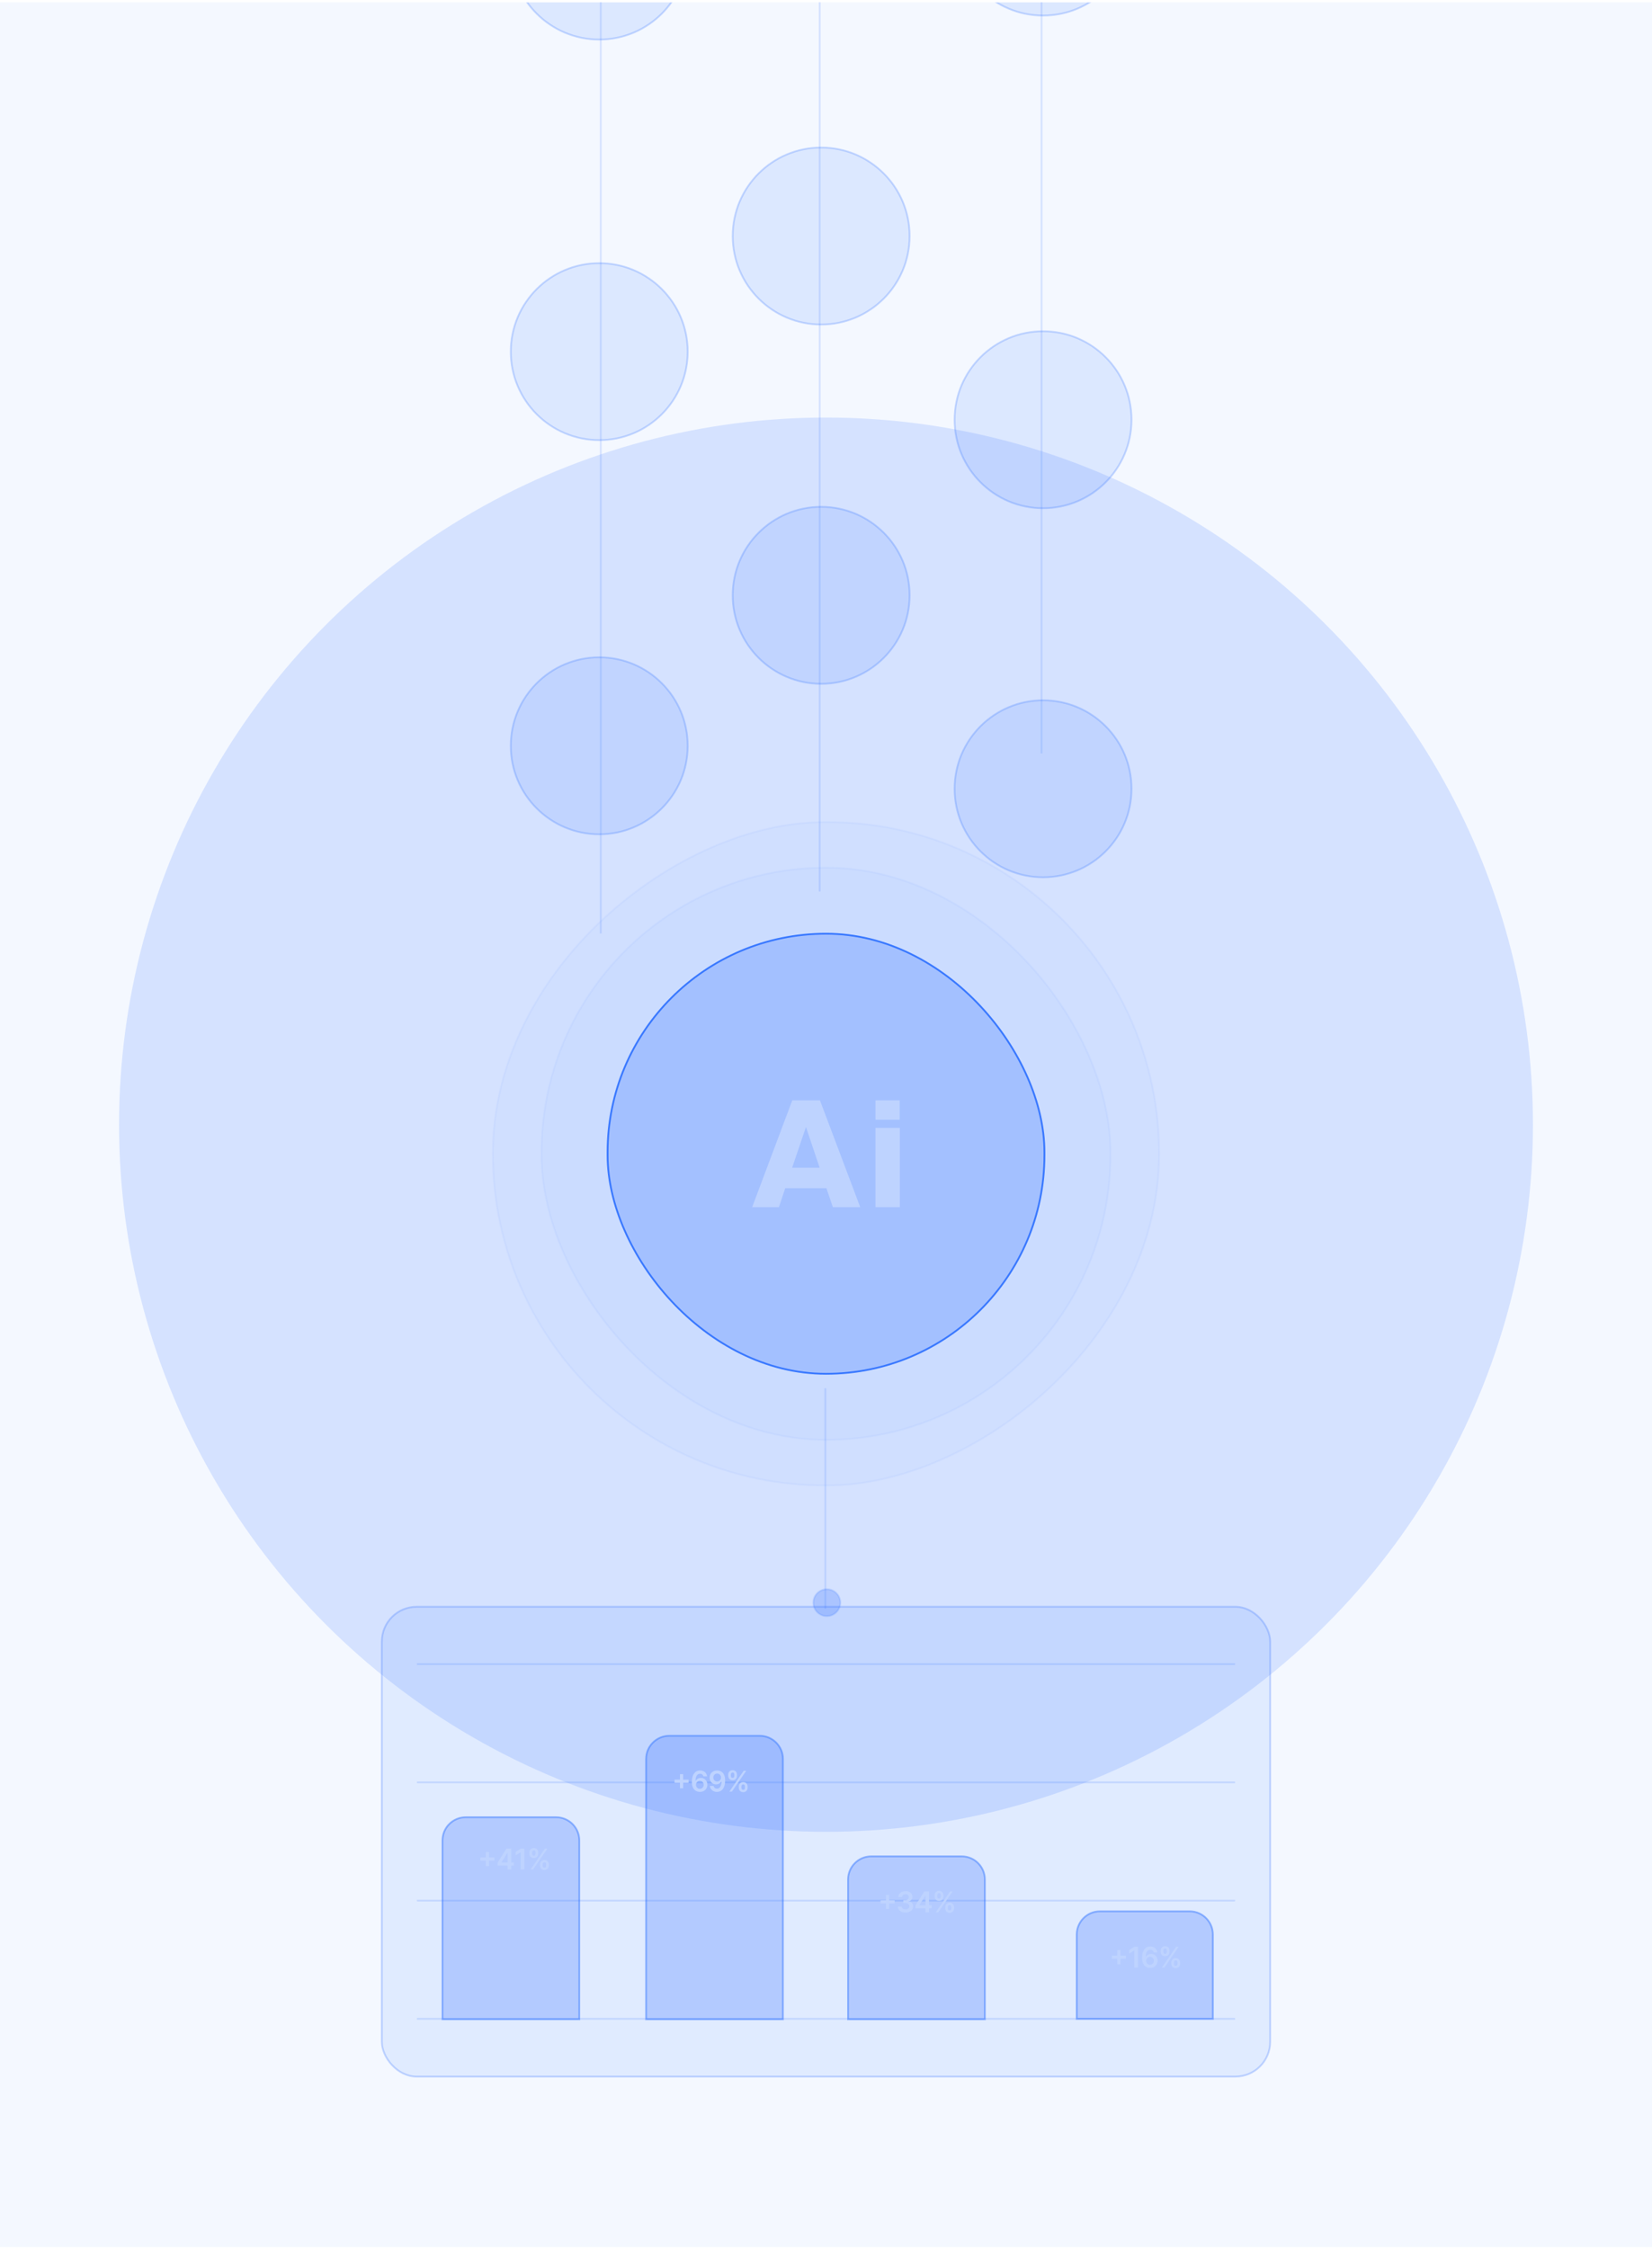<svg width="477" height="649" viewBox="0 0 477 649" fill="none" xmlns="http://www.w3.org/2000/svg">
<g clip-path="url(#clip0_243_2943)">
<rect width="477" height="648" transform="translate(0 0.652)" fill="#2665FE" fill-opacity="0.05"/>
<g filter="url(#filter0_f_243_2943)">
<circle cx="204.123" cy="204.123" r="204.123" transform="matrix(-1 0 0 1 442.623 120.528)" fill="#2C6FFF" fill-opacity="0.16"/>
</g>
<g filter="url(#filter1_b_243_2943)">
<rect x="110.248" y="463.816" width="256.504" height="135.617" rx="10.046" fill="#2C6FFF" fill-opacity="0.1"/>
<rect x="110.248" y="463.816" width="256.504" height="135.617" rx="10.046" stroke="#2C6FFF" stroke-opacity="0.25" stroke-width="0.517"/>
<path d="M120.592 480.365L356.41 480.365" stroke="#2C6FFF" stroke-opacity="0.16" stroke-width="0.517" stroke-linecap="round"/>
<path d="M120.592 514.497H356.41" stroke="#2C6FFF" stroke-opacity="0.16" stroke-width="0.517" stroke-linecap="round"/>
<path d="M120.592 548.629H356.41" stroke="#2C6FFF" stroke-opacity="0.16" stroke-width="0.517" stroke-linecap="round"/>
<path d="M120.592 582.761H356.41" stroke="#2C6FFF" stroke-opacity="0.16" stroke-width="0.517" stroke-linecap="round"/>
<g filter="url(#filter2_b_243_2943)">
<path d="M127.766 531.266C127.766 527.567 130.764 524.569 134.463 524.569H160.57C164.269 524.569 167.267 527.567 167.267 531.266V582.881H127.766L127.766 531.266Z" fill="#2C6FFF" fill-opacity="0.25"/>
<path d="M127.766 531.266C127.766 527.567 130.764 524.569 134.463 524.569H160.57C164.269 524.569 167.267 527.567 167.267 531.266V582.881H127.766L127.766 531.266Z" stroke="#2C6FFF" stroke-opacity="0.45" stroke-width="0.517"/>
</g>
<g filter="url(#filter3_b_243_2943)">
<path d="M186.561 507.758C186.561 504.059 189.559 501.06 193.258 501.06H219.365C223.064 501.06 226.062 504.059 226.062 507.758V582.885H186.561V507.758Z" fill="#2C6FFF" fill-opacity="0.25"/>
<path d="M186.561 507.758C186.561 504.059 189.559 501.06 193.258 501.06H219.365C223.064 501.06 226.062 504.059 226.062 507.758V582.885H186.561V507.758Z" stroke="#2C6FFF" stroke-opacity="0.45" stroke-width="0.517"/>
</g>
<path d="M140.265 538.673V534.607H141.187V538.673H140.265ZM138.693 537.101V536.179H142.759V537.101H138.693ZM143.689 538.521V537.654L146.242 533.62H146.965V534.854H146.524L144.805 537.577V537.624H148.369V538.521H143.689ZM146.559 539.637V538.256L146.571 537.868V533.62H147.6V539.637H146.559ZM151.427 533.62V539.637H150.337V534.68H150.301L148.894 535.579V534.58L150.39 533.62H151.427ZM155.924 538.509V538.192C155.924 537.958 155.973 537.744 156.071 537.548C156.171 537.352 156.316 537.194 156.506 537.075C156.696 536.955 156.926 536.896 157.196 536.896C157.474 536.896 157.708 536.955 157.896 537.075C158.084 537.193 158.226 537.349 158.322 537.545C158.42 537.741 158.469 537.956 158.469 538.192V538.509C158.469 538.742 158.42 538.956 158.322 539.152C158.224 539.348 158.08 539.506 157.89 539.625C157.702 539.745 157.47 539.805 157.196 539.805C156.922 539.805 156.69 539.745 156.5 539.625C156.31 539.506 156.166 539.348 156.068 539.152C155.972 538.956 155.924 538.742 155.924 538.509ZM156.691 538.192V538.509C156.691 538.664 156.728 538.806 156.803 538.935C156.877 539.064 157.008 539.129 157.196 539.129C157.386 539.129 157.517 539.065 157.587 538.938C157.66 538.809 157.696 538.666 157.696 538.509V538.192C157.696 538.035 157.661 537.892 157.593 537.763C157.524 537.631 157.392 537.566 157.196 537.566C157.012 537.566 156.882 537.631 156.805 537.763C156.729 537.892 156.691 538.035 156.691 538.192ZM152.865 535.065V534.748C152.865 534.513 152.915 534.297 153.015 534.101C153.115 533.906 153.26 533.749 153.45 533.631C153.64 533.512 153.87 533.452 154.14 533.452C154.417 533.452 154.649 533.512 154.837 533.631C155.027 533.749 155.17 533.906 155.266 534.101C155.362 534.297 155.41 534.513 155.41 534.748V535.065C155.41 535.3 155.361 535.516 155.263 535.712C155.167 535.906 155.024 536.061 154.834 536.179C154.644 536.296 154.413 536.355 154.14 536.355C153.864 536.355 153.631 536.296 153.441 536.179C153.253 536.061 153.11 535.905 153.012 535.709C152.914 535.513 152.865 535.298 152.865 535.065ZM153.638 534.748V535.065C153.638 535.222 153.674 535.365 153.747 535.494C153.821 535.621 153.952 535.685 154.14 535.685C154.328 535.685 154.458 535.621 154.528 535.494C154.601 535.365 154.637 535.222 154.637 535.065V534.748C154.637 534.591 154.603 534.448 154.534 534.319C154.466 534.188 154.334 534.122 154.14 534.122C153.954 534.122 153.824 534.188 153.75 534.319C153.675 534.45 153.638 534.593 153.638 534.748ZM153.2 539.637L157.337 533.62H158.072L153.935 539.637H153.2Z" fill="#BED3FF"/>
<path d="M196.336 516.204V512.138H197.258V516.204H196.336ZM194.764 514.632V513.71H198.83V514.632H194.764ZM202.072 517.25C201.784 517.248 201.503 517.198 201.229 517.1C200.955 517 200.708 516.839 200.488 516.616C200.269 516.39 200.095 516.092 199.965 515.719C199.836 515.345 199.772 514.882 199.774 514.33C199.774 513.814 199.829 513.355 199.939 512.951C200.049 512.548 200.206 512.207 200.412 511.929C200.618 511.649 200.865 511.435 201.155 511.288C201.447 511.141 201.773 511.068 202.134 511.068C202.512 511.068 202.847 511.142 203.139 511.291C203.433 511.44 203.67 511.644 203.85 511.902C204.03 512.159 204.142 512.449 204.185 512.772H203.112C203.057 512.541 202.945 512.357 202.774 512.22C202.606 512.081 202.392 512.011 202.134 512.011C201.717 512.011 201.395 512.192 201.17 512.555C200.947 512.917 200.834 513.415 200.832 514.047H200.873C200.969 513.875 201.094 513.727 201.246 513.604C201.399 513.48 201.572 513.385 201.764 513.319C201.958 513.25 202.162 513.216 202.378 513.216C202.73 513.216 203.047 513.3 203.327 513.469C203.609 513.637 203.832 513.869 203.997 514.165C204.161 514.459 204.243 514.796 204.241 515.176C204.243 515.571 204.152 515.927 203.97 516.242C203.788 516.556 203.534 516.803 203.209 516.983C202.884 517.163 202.505 517.252 202.072 517.25ZM202.066 516.369C202.28 516.369 202.471 516.317 202.639 516.213C202.808 516.109 202.941 515.969 203.039 515.793C203.137 515.617 203.185 515.419 203.183 515.199C203.185 514.984 203.138 514.789 203.042 514.615C202.948 514.44 202.817 514.302 202.651 514.2C202.484 514.098 202.294 514.047 202.081 514.047C201.922 514.047 201.774 514.078 201.637 514.139C201.5 514.199 201.381 514.284 201.279 514.391C201.177 514.497 201.097 514.62 201.038 514.761C200.981 514.901 200.952 515.049 200.95 515.208C200.952 515.418 201.001 515.611 201.097 515.787C201.193 515.963 201.325 516.104 201.493 516.21C201.662 516.316 201.853 516.369 202.066 516.369ZM207.075 511.068C207.363 511.07 207.643 511.121 207.915 511.221C208.189 511.319 208.436 511.479 208.656 511.703C208.875 511.924 209.049 512.221 209.179 512.593C209.308 512.965 209.372 513.426 209.372 513.974C209.374 514.491 209.32 514.953 209.208 515.361C209.098 515.766 208.941 516.109 208.735 516.389C208.529 516.669 208.281 516.883 207.991 517.03C207.702 517.177 207.375 517.25 207.013 517.25C206.633 517.25 206.296 517.176 206.002 517.027C205.71 516.878 205.474 516.674 205.294 516.416C205.114 516.157 205.003 515.861 204.962 515.528H206.035C206.089 515.767 206.201 515.957 206.369 516.098C206.54 516.237 206.754 516.307 207.013 516.307C207.43 516.307 207.751 516.126 207.977 515.763C208.202 515.401 208.315 514.898 208.315 514.253H208.274C208.178 514.426 208.053 514.574 207.9 514.7C207.748 514.823 207.574 514.918 207.38 514.985C207.188 515.051 206.985 515.085 206.769 515.085C206.416 515.085 206.099 515 205.817 514.832C205.537 514.664 205.315 514.432 205.15 514.139C204.987 513.845 204.905 513.509 204.903 513.131C204.903 512.739 204.993 512.387 205.174 512.076C205.356 511.762 205.609 511.516 205.935 511.335C206.26 511.153 206.64 511.064 207.075 511.068ZM207.078 511.95C206.866 511.95 206.675 512.001 206.505 512.105C206.336 512.207 206.203 512.346 206.105 512.522C206.009 512.697 205.961 512.892 205.961 513.107C205.963 513.321 206.011 513.515 206.105 513.689C206.201 513.863 206.331 514.001 206.496 514.103C206.662 514.205 206.852 514.256 207.066 514.256C207.225 514.256 207.372 514.226 207.51 514.165C207.647 514.104 207.766 514.02 207.868 513.912C207.972 513.803 208.052 513.678 208.109 513.539C208.168 513.4 208.196 513.253 208.194 513.098C208.194 512.893 208.145 512.703 208.047 512.528C207.951 512.354 207.819 512.214 207.651 512.108C207.484 512.002 207.293 511.95 207.078 511.95ZM213.32 516.04V515.722C213.32 515.489 213.369 515.275 213.467 515.079C213.567 514.883 213.712 514.725 213.902 514.606C214.092 514.486 214.322 514.427 214.592 514.427C214.871 514.427 215.104 514.486 215.292 514.606C215.48 514.723 215.622 514.88 215.718 515.076C215.816 515.272 215.865 515.487 215.865 515.722V516.04C215.865 516.273 215.816 516.487 215.718 516.683C215.62 516.879 215.476 517.037 215.286 517.156C215.098 517.276 214.867 517.335 214.592 517.335C214.318 517.335 214.086 517.276 213.896 517.156C213.706 517.037 213.562 516.879 213.464 516.683C213.368 516.487 213.32 516.273 213.32 516.04ZM214.087 515.722V516.04C214.087 516.194 214.124 516.336 214.199 516.466C214.273 516.595 214.404 516.66 214.592 516.66C214.782 516.66 214.913 516.596 214.983 516.469C215.056 516.339 215.092 516.196 215.092 516.04V515.722C215.092 515.566 215.058 515.423 214.989 515.293C214.921 515.162 214.788 515.096 214.592 515.096C214.408 515.096 214.278 515.162 214.202 515.293C214.125 515.423 214.087 515.566 214.087 515.722ZM210.261 512.596V512.279C210.261 512.044 210.311 511.828 210.411 511.632C210.511 511.436 210.656 511.28 210.846 511.162C211.036 511.043 211.266 510.983 211.537 510.983C211.813 510.983 212.045 511.043 212.233 511.162C212.423 511.28 212.566 511.436 212.662 511.632C212.758 511.828 212.806 512.044 212.806 512.279V512.596C212.806 512.831 212.757 513.046 212.659 513.242C212.563 513.436 212.42 513.592 212.23 513.71C212.04 513.827 211.809 513.886 211.537 513.886C211.26 513.886 211.027 513.827 210.837 513.71C210.649 513.592 210.506 513.435 210.408 513.239C210.31 513.044 210.261 512.829 210.261 512.596ZM211.034 512.279V512.596C211.034 512.753 211.07 512.896 211.143 513.025C211.217 513.152 211.349 513.216 211.537 513.216C211.725 513.216 211.854 513.152 211.924 513.025C211.997 512.896 212.033 512.753 212.033 512.596V512.279C212.033 512.122 211.999 511.979 211.93 511.85C211.862 511.718 211.731 511.653 211.537 511.653C211.35 511.653 211.22 511.718 211.146 511.85C211.071 511.981 211.034 512.124 211.034 512.279ZM210.596 517.168L214.733 511.15H215.468L211.331 517.168H210.596Z" fill="#BED3FF"/>
<g filter="url(#filter4_b_243_2943)">
<path d="M244.871 542.555C244.871 538.856 247.87 535.858 251.569 535.858H277.675C281.374 535.858 284.373 538.856 284.373 542.555V582.884H244.871V542.555Z" fill="#2C6FFF" fill-opacity="0.25"/>
<path d="M244.871 542.555C244.871 538.856 247.87 535.858 251.569 535.858H277.675C281.374 535.858 284.373 538.856 284.373 542.555V582.884H244.871V542.555Z" stroke="#2C6FFF" stroke-opacity="0.45" stroke-width="0.517"/>
</g>
<path d="M255.824 551.028V546.962H256.747V551.028H255.824ZM254.252 549.456V548.534H258.319V549.456H254.252ZM261.46 552.074C261.037 552.074 260.661 552.002 260.332 551.857C260.004 551.712 259.746 551.51 259.556 551.252C259.366 550.993 259.265 550.694 259.253 550.356H260.358C260.368 550.518 260.422 550.66 260.52 550.782C260.618 550.901 260.748 550.994 260.91 551.061C261.073 551.127 261.255 551.161 261.457 551.161C261.672 551.161 261.863 551.123 262.03 551.049C262.196 550.973 262.327 550.867 262.421 550.732C262.515 550.596 262.561 550.441 262.559 550.264C262.561 550.082 262.514 549.922 262.418 549.783C262.322 549.643 262.183 549.535 262.001 549.456C261.82 549.378 261.603 549.339 261.348 549.339H260.816V548.499H261.348C261.558 548.499 261.741 548.462 261.898 548.39C262.056 548.317 262.181 548.215 262.271 548.084C262.361 547.951 262.405 547.797 262.403 547.623C262.405 547.452 262.367 547.305 262.288 547.179C262.212 547.052 262.103 546.953 261.962 546.882C261.823 546.812 261.66 546.777 261.472 546.777C261.287 546.777 261.117 546.81 260.96 546.877C260.804 546.943 260.677 547.038 260.581 547.162C260.485 547.283 260.434 547.428 260.428 547.596H259.38C259.387 547.26 259.484 546.964 259.67 546.709C259.858 546.452 260.109 546.253 260.423 546.11C260.736 545.965 261.088 545.892 261.477 545.892C261.879 545.892 262.228 545.968 262.524 546.118C262.821 546.267 263.051 546.468 263.214 546.721C263.377 546.974 263.458 547.253 263.458 547.558C263.46 547.897 263.36 548.181 263.158 548.41C262.958 548.64 262.696 548.789 262.371 548.86V548.907C262.794 548.966 263.118 549.122 263.343 549.377C263.571 549.63 263.683 549.944 263.681 550.32C263.681 550.657 263.585 550.959 263.393 551.225C263.203 551.49 262.941 551.697 262.606 551.848C262.273 551.999 261.891 552.074 261.46 552.074ZM264.333 550.876V550.009L266.886 545.975H267.609V547.209H267.168L265.449 549.932V549.979H269.014V550.876H264.333ZM267.204 551.992V550.611L267.215 550.223V545.975H268.244V551.992H267.204ZM272.922 550.864V550.547C272.922 550.313 272.971 550.099 273.069 549.903C273.168 549.707 273.313 549.549 273.503 549.43C273.693 549.31 273.924 549.251 274.194 549.251C274.472 549.251 274.705 549.31 274.893 549.43C275.081 549.548 275.223 549.704 275.319 549.9C275.417 550.096 275.466 550.311 275.466 550.547V550.864C275.466 551.097 275.417 551.311 275.319 551.507C275.221 551.703 275.077 551.861 274.887 551.98C274.699 552.1 274.468 552.16 274.194 552.16C273.92 552.16 273.688 552.1 273.498 551.98C273.308 551.861 273.164 551.703 273.066 551.507C272.97 551.311 272.922 551.097 272.922 550.864ZM273.689 550.547V550.864C273.689 551.019 273.726 551.161 273.8 551.29C273.875 551.419 274.006 551.484 274.194 551.484C274.384 551.484 274.514 551.42 274.585 551.293C274.657 551.164 274.693 551.021 274.693 550.864V550.547C274.693 550.39 274.659 550.247 274.591 550.118C274.522 549.986 274.39 549.921 274.194 549.921C274.01 549.921 273.88 549.986 273.803 550.118C273.727 550.247 273.689 550.39 273.689 550.547ZM269.863 547.42V547.103C269.863 546.868 269.913 546.652 270.013 546.456C270.113 546.26 270.258 546.104 270.448 545.986C270.638 545.867 270.868 545.807 271.138 545.807C271.414 545.807 271.646 545.867 271.834 545.986C272.024 546.104 272.167 546.26 272.263 546.456C272.359 546.652 272.407 546.868 272.407 547.103V547.42C272.407 547.655 272.358 547.871 272.261 548.067C272.165 548.261 272.022 548.416 271.832 548.534C271.642 548.651 271.41 548.71 271.138 548.71C270.862 548.71 270.629 548.651 270.439 548.534C270.251 548.416 270.108 548.26 270.01 548.064C269.912 547.868 269.863 547.653 269.863 547.42ZM270.636 547.103V547.42C270.636 547.577 270.672 547.72 270.744 547.849C270.819 547.976 270.95 548.04 271.138 548.04C271.326 548.04 271.455 547.976 271.526 547.849C271.598 547.72 271.635 547.577 271.635 547.42V547.103C271.635 546.946 271.6 546.803 271.532 546.674C271.463 546.543 271.332 546.477 271.138 546.477C270.952 546.477 270.822 546.543 270.747 546.674C270.673 546.805 270.636 546.948 270.636 547.103ZM270.198 551.992L274.335 545.975H275.07L270.932 551.992H270.198Z" fill="#BED3FF"/>
<g filter="url(#filter5_b_243_2943)">
<path d="M310.9 558.427C310.9 554.728 313.899 551.729 317.598 551.729H343.506C347.205 551.729 350.203 554.728 350.203 558.427V582.758H310.9V558.427Z" fill="#2C6FFF" fill-opacity="0.25"/>
<path d="M310.9 558.427C310.9 554.728 313.899 551.729 317.598 551.729H343.506C347.205 551.729 350.203 554.728 350.203 558.427V582.758H310.9V558.427Z" stroke="#2C6FFF" stroke-opacity="0.45" stroke-width="0.517"/>
</g>
<path d="M322.605 567.004V562.937H323.527V567.004H322.605ZM321.033 565.432V564.509H325.099V565.432H321.033ZM328.585 561.95V567.967H327.495V563.01H327.46L326.052 563.909V562.91L327.548 561.95H328.585ZM332.069 568.05C331.781 568.048 331.5 567.998 331.225 567.9C330.951 567.8 330.704 567.638 330.485 567.415C330.265 567.19 330.091 566.891 329.962 566.519C329.833 566.145 329.769 565.681 329.771 565.129C329.771 564.614 329.826 564.154 329.935 563.751C330.045 563.347 330.203 563.006 330.408 562.728C330.614 562.448 330.862 562.235 331.152 562.088C331.444 561.941 331.77 561.867 332.13 561.867C332.508 561.867 332.843 561.942 333.135 562.091C333.429 562.24 333.666 562.443 333.846 562.702C334.026 562.958 334.138 563.248 334.181 563.572H333.109C333.054 563.34 332.941 563.156 332.771 563.019C332.602 562.88 332.389 562.811 332.13 562.811C331.713 562.811 331.392 562.992 331.167 563.354C330.943 563.717 330.831 564.214 330.829 564.847H330.87C330.966 564.674 331.09 564.527 331.243 564.403C331.396 564.28 331.568 564.185 331.76 564.118C331.954 564.05 332.159 564.015 332.374 564.015C332.727 564.015 333.043 564.099 333.323 564.268C333.605 564.436 333.829 564.669 333.993 564.964C334.158 565.258 334.239 565.595 334.237 565.975C334.239 566.371 334.149 566.726 333.967 567.042C333.785 567.355 333.531 567.602 333.206 567.782C332.881 567.962 332.501 568.052 332.069 568.05ZM332.063 567.168C332.276 567.168 332.467 567.116 332.636 567.012C332.804 566.909 332.937 566.768 333.035 566.592C333.133 566.416 333.181 566.218 333.179 565.999C333.181 565.783 333.134 565.588 333.038 565.414C332.944 565.24 332.814 565.101 332.647 565C332.481 564.898 332.291 564.847 332.077 564.847C331.919 564.847 331.771 564.877 331.634 564.938C331.497 564.999 331.377 565.083 331.275 565.191C331.173 565.296 331.093 565.42 331.034 565.561C330.977 565.7 330.948 565.849 330.946 566.007C330.948 566.217 330.997 566.41 331.093 566.586C331.189 566.763 331.321 566.904 331.49 567.009C331.658 567.115 331.849 567.168 332.063 567.168ZM338.199 566.839V566.522C338.199 566.289 338.248 566.074 338.346 565.878C338.446 565.682 338.591 565.525 338.781 565.405C338.971 565.286 339.201 565.226 339.472 565.226C339.75 565.226 339.983 565.286 340.171 565.405C340.359 565.523 340.501 565.679 340.597 565.875C340.695 566.071 340.744 566.287 340.744 566.522V566.839C340.744 567.072 340.695 567.287 340.597 567.482C340.499 567.678 340.355 567.836 340.165 567.956C339.977 568.075 339.746 568.135 339.472 568.135C339.198 568.135 338.965 568.075 338.775 567.956C338.585 567.836 338.441 567.678 338.343 567.482C338.247 567.287 338.199 567.072 338.199 566.839ZM338.966 566.522V566.839C338.966 566.994 339.004 567.136 339.078 567.265C339.152 567.394 339.284 567.459 339.472 567.459C339.662 567.459 339.792 567.395 339.863 567.268C339.935 567.139 339.971 566.996 339.971 566.839V566.522C339.971 566.365 339.937 566.222 339.868 566.093C339.8 565.961 339.668 565.896 339.472 565.896C339.288 565.896 339.157 565.961 339.081 566.093C339.005 566.222 338.966 566.365 338.966 566.522ZM335.141 563.395V563.078C335.141 562.843 335.191 562.627 335.291 562.431C335.39 562.236 335.535 562.079 335.725 561.961C335.915 561.842 336.146 561.782 336.416 561.782C336.692 561.782 336.924 561.842 337.112 561.961C337.302 562.079 337.445 562.236 337.541 562.431C337.637 562.627 337.685 562.843 337.685 563.078V563.395C337.685 563.63 337.636 563.846 337.538 564.042C337.442 564.236 337.299 564.391 337.109 564.509C336.919 564.626 336.688 564.685 336.416 564.685C336.14 564.685 335.907 564.626 335.717 564.509C335.529 564.391 335.386 564.235 335.288 564.039C335.19 563.843 335.141 563.628 335.141 563.395ZM335.913 563.078V563.395C335.913 563.552 335.95 563.695 336.022 563.824C336.097 563.952 336.228 564.015 336.416 564.015C336.604 564.015 336.733 563.952 336.804 563.824C336.876 563.695 336.912 563.552 336.912 563.395V563.078C336.912 562.921 336.878 562.778 336.81 562.649C336.741 562.518 336.61 562.452 336.416 562.452C336.23 562.452 336.1 562.518 336.025 562.649C335.951 562.78 335.913 562.923 335.913 563.078ZM335.476 567.967L339.613 561.95H340.347L336.21 567.967H335.476Z" fill="#BED3FF"/>
</g>
<path d="M238.311 400.725L238.311 464.366" stroke="#2C6FFF" stroke-opacity="0.16" stroke-width="0.517"/>
<g filter="url(#filter6_b_243_2943)">
<circle cx="238.742" cy="462.629" r="3.896" transform="rotate(90 238.742 462.629)" fill="#2C6FFF" fill-opacity="0.25"/>
<circle cx="238.742" cy="462.629" r="3.896" transform="rotate(90 238.742 462.629)" stroke="#2C6FFF" stroke-opacity="0.15" stroke-width="0.517"/>
</g>
<path d="M300.742 -135.781L300.742 217.492" stroke="#2C6FFF" stroke-opacity="0.16" stroke-width="0.517"/>
<g filter="url(#filter7_b_243_2943)">
<circle cx="301.174" cy="-21.052" r="25.543" transform="rotate(90 301.174 -21.052)" fill="#2C6FFF" fill-opacity="0.12"/>
<circle cx="301.174" cy="-21.052" r="25.543" transform="rotate(90 301.174 -21.052)" stroke="#2C6FFF" stroke-opacity="0.24" stroke-width="0.517"/>
</g>
<g filter="url(#filter8_b_243_2943)">
<circle cx="301.174" cy="121.163" r="25.543" transform="rotate(90 301.174 121.163)" fill="#2C6FFF" fill-opacity="0.12"/>
<circle cx="301.174" cy="121.163" r="25.543" transform="rotate(90 301.174 121.163)" stroke="#2C6FFF" stroke-opacity="0.24" stroke-width="0.517"/>
</g>
<g filter="url(#filter9_b_243_2943)">
<circle cx="301.174" cy="227.692" r="25.543" transform="rotate(90 301.174 227.692)" fill="#2C6FFF" fill-opacity="0.12"/>
<circle cx="301.174" cy="227.692" r="25.543" transform="rotate(90 301.174 227.692)" stroke="#2C6FFF" stroke-opacity="0.24" stroke-width="0.517"/>
</g>
<path d="M173.461 -135.78L173.461 269.446" stroke="#2C6FFF" stroke-opacity="0.16" stroke-width="0.517"/>
<g filter="url(#filter10_b_243_2943)">
<circle cx="173.027" cy="-14.123" r="25.543" transform="rotate(90 173.027 -14.123)" fill="#2C6FFF" fill-opacity="0.12"/>
<circle cx="173.027" cy="-14.123" r="25.543" transform="rotate(90 173.027 -14.123)" stroke="#2C6FFF" stroke-opacity="0.24" stroke-width="0.517"/>
</g>
<g filter="url(#filter11_b_243_2943)">
<circle cx="173.027" cy="101.509" r="25.543" transform="rotate(90 173.027 101.509)" fill="#2C6FFF" fill-opacity="0.12"/>
<circle cx="173.027" cy="101.509" r="25.543" transform="rotate(90 173.027 101.509)" stroke="#2C6FFF" stroke-opacity="0.24" stroke-width="0.517"/>
</g>
<g filter="url(#filter12_b_243_2943)">
<circle cx="173.027" cy="215.283" r="25.543" transform="rotate(90 173.027 215.283)" fill="#2C6FFF" fill-opacity="0.12"/>
<circle cx="173.027" cy="215.283" r="25.543" transform="rotate(90 173.027 215.283)" stroke="#2C6FFF" stroke-opacity="0.24" stroke-width="0.517"/>
</g>
<path d="M236.672 -169.547L236.672 257.325" stroke="#2C6FFF" stroke-opacity="0.16" stroke-width="0.517"/>
<g filter="url(#filter13_b_243_2943)">
<circle cx="237.103" cy="68.135" r="25.543" transform="rotate(90 237.103 68.135)" fill="#2C6FFF" fill-opacity="0.12"/>
<circle cx="237.103" cy="68.135" r="25.543" transform="rotate(90 237.103 68.135)" stroke="#2C6FFF" stroke-opacity="0.24" stroke-width="0.517"/>
</g>
<g filter="url(#filter14_b_243_2943)">
<circle cx="237.103" cy="171.844" r="25.543" transform="rotate(90 237.103 171.844)" fill="#2C6FFF" fill-opacity="0.12"/>
<circle cx="237.103" cy="171.844" r="25.543" transform="rotate(90 237.103 171.844)" stroke="#2C6FFF" stroke-opacity="0.24" stroke-width="0.517"/>
</g>
<g filter="url(#filter15_b_243_2943)">
<rect x="334.689" y="237.308" width="191.47" height="192.378" rx="95.735" transform="rotate(90 334.689 237.308)" fill="#2C6FFF" fill-opacity="0.03"/>
<rect x="334.689" y="237.308" width="191.47" height="192.378" rx="95.735" transform="rotate(90 334.689 237.308)" stroke="#2C6FFF" stroke-opacity="0.05" stroke-width="0.517"/>
</g>
<g filter="url(#filter16_b_243_2943)">
<rect x="156.379" y="250.467" width="164.247" height="165.155" rx="82.124" fill="#2C6FFF" fill-opacity="0.03"/>
<rect x="156.379" y="250.467" width="164.247" height="165.155" rx="82.124" stroke="#2C6FFF" stroke-opacity="0.05" stroke-width="0.517"/>
</g>
<g filter="url(#filter17_b_243_2943)">
<rect x="175.436" y="269.521" width="126.135" height="127.042" rx="63.067" fill="#2C6FFF" fill-opacity="0.25"/>
<rect x="175.436" y="269.521" width="126.135" height="127.042" rx="63.067" stroke="#2C6FFF" stroke-opacity="0.9" stroke-width="0.517"/>
</g>
<path d="M217.178 348.468L228.768 317.615H236.749L248.382 348.468H240.485L238.617 342.978H226.73L224.904 348.468H217.178ZM232.716 325.317L228.725 337.063H236.664L232.716 325.317Z" fill="#BED3FF"/>
<path d="M252.78 325.573H259.828V348.468H252.78V325.573ZM252.78 317.615H259.785V323.232H252.78V317.615Z" fill="#BED3FF"/>
</g>
<defs>
<filter id="filter0_f_243_2943" x="-145.623" y="-59.472" width="768.246" height="768.246" filterUnits="userSpaceOnUse" color-interpolation-filters="sRGB">
<feFlood flood-opacity="0" result="BackgroundImageFix"/>
<feBlend mode="normal" in="SourceGraphic" in2="BackgroundImageFix" result="shape"/>
<feGaussianBlur stdDeviation="90" result="effect1_foregroundBlur_243_2943"/>
</filter>
<filter id="filter1_b_243_2943" x="96.595" y="450.163" width="283.81" height="162.925" filterUnits="userSpaceOnUse" color-interpolation-filters="sRGB">
<feFlood flood-opacity="0" result="BackgroundImageFix"/>
<feGaussianBlur in="BackgroundImageFix" stdDeviation="6.698"/>
<feComposite in2="SourceAlpha" operator="in" result="effect1_backgroundBlur_243_2943"/>
<feBlend mode="normal" in="SourceGraphic" in2="effect1_backgroundBlur_243_2943" result="shape"/>
</filter>
<filter id="filter2_b_243_2943" x="114.113" y="510.915" width="66.808" height="85.62" filterUnits="userSpaceOnUse" color-interpolation-filters="sRGB">
<feFlood flood-opacity="0" result="BackgroundImageFix"/>
<feGaussianBlur in="BackgroundImageFix" stdDeviation="6.698"/>
<feComposite in2="SourceAlpha" operator="in" result="effect1_backgroundBlur_243_2943"/>
<feBlend mode="normal" in="SourceGraphic" in2="effect1_backgroundBlur_243_2943" result="shape"/>
</filter>
<filter id="filter3_b_243_2943" x="172.908" y="487.406" width="66.808" height="109.132" filterUnits="userSpaceOnUse" color-interpolation-filters="sRGB">
<feFlood flood-opacity="0" result="BackgroundImageFix"/>
<feGaussianBlur in="BackgroundImageFix" stdDeviation="6.698"/>
<feComposite in2="SourceAlpha" operator="in" result="effect1_backgroundBlur_243_2943"/>
<feBlend mode="normal" in="SourceGraphic" in2="effect1_backgroundBlur_243_2943" result="shape"/>
</filter>
<filter id="filter4_b_243_2943" x="231.218" y="522.204" width="66.808" height="74.334" filterUnits="userSpaceOnUse" color-interpolation-filters="sRGB">
<feFlood flood-opacity="0" result="BackgroundImageFix"/>
<feGaussianBlur in="BackgroundImageFix" stdDeviation="6.698"/>
<feComposite in2="SourceAlpha" operator="in" result="effect1_backgroundBlur_243_2943"/>
<feBlend mode="normal" in="SourceGraphic" in2="effect1_backgroundBlur_243_2943" result="shape"/>
</filter>
<filter id="filter5_b_243_2943" x="297.248" y="538.075" width="66.61" height="58.336" filterUnits="userSpaceOnUse" color-interpolation-filters="sRGB">
<feFlood flood-opacity="0" result="BackgroundImageFix"/>
<feGaussianBlur in="BackgroundImageFix" stdDeviation="6.698"/>
<feComposite in2="SourceAlpha" operator="in" result="effect1_backgroundBlur_243_2943"/>
<feBlend mode="normal" in="SourceGraphic" in2="effect1_backgroundBlur_243_2943" result="shape"/>
</filter>
<filter id="filter6_b_243_2943" x="221.193" y="445.079" width="35.099" height="35.1" filterUnits="userSpaceOnUse" color-interpolation-filters="sRGB">
<feFlood flood-opacity="0" result="BackgroundImageFix"/>
<feGaussianBlur in="BackgroundImageFix" stdDeviation="6.698"/>
<feComposite in2="SourceAlpha" operator="in" result="effect1_backgroundBlur_243_2943"/>
<feBlend mode="normal" in="SourceGraphic" in2="effect1_backgroundBlur_243_2943" result="shape"/>
</filter>
<filter id="filter7_b_243_2943" x="261.978" y="-60.249" width="78.392" height="78.394" filterUnits="userSpaceOnUse" color-interpolation-filters="sRGB">
<feFlood flood-opacity="0" result="BackgroundImageFix"/>
<feGaussianBlur in="BackgroundImageFix" stdDeviation="6.698"/>
<feComposite in2="SourceAlpha" operator="in" result="effect1_backgroundBlur_243_2943"/>
<feBlend mode="normal" in="SourceGraphic" in2="effect1_backgroundBlur_243_2943" result="shape"/>
</filter>
<filter id="filter8_b_243_2943" x="261.978" y="81.966" width="78.392" height="78.394" filterUnits="userSpaceOnUse" color-interpolation-filters="sRGB">
<feFlood flood-opacity="0" result="BackgroundImageFix"/>
<feGaussianBlur in="BackgroundImageFix" stdDeviation="6.698"/>
<feComposite in2="SourceAlpha" operator="in" result="effect1_backgroundBlur_243_2943"/>
<feBlend mode="normal" in="SourceGraphic" in2="effect1_backgroundBlur_243_2943" result="shape"/>
</filter>
<filter id="filter9_b_243_2943" x="261.978" y="188.496" width="78.392" height="78.394" filterUnits="userSpaceOnUse" color-interpolation-filters="sRGB">
<feFlood flood-opacity="0" result="BackgroundImageFix"/>
<feGaussianBlur in="BackgroundImageFix" stdDeviation="6.698"/>
<feComposite in2="SourceAlpha" operator="in" result="effect1_backgroundBlur_243_2943"/>
<feBlend mode="normal" in="SourceGraphic" in2="effect1_backgroundBlur_243_2943" result="shape"/>
</filter>
<filter id="filter10_b_243_2943" x="133.832" y="-53.32" width="78.392" height="78.394" filterUnits="userSpaceOnUse" color-interpolation-filters="sRGB">
<feFlood flood-opacity="0" result="BackgroundImageFix"/>
<feGaussianBlur in="BackgroundImageFix" stdDeviation="6.698"/>
<feComposite in2="SourceAlpha" operator="in" result="effect1_backgroundBlur_243_2943"/>
<feBlend mode="normal" in="SourceGraphic" in2="effect1_backgroundBlur_243_2943" result="shape"/>
</filter>
<filter id="filter11_b_243_2943" x="133.832" y="62.312" width="78.392" height="78.394" filterUnits="userSpaceOnUse" color-interpolation-filters="sRGB">
<feFlood flood-opacity="0" result="BackgroundImageFix"/>
<feGaussianBlur in="BackgroundImageFix" stdDeviation="6.698"/>
<feComposite in2="SourceAlpha" operator="in" result="effect1_backgroundBlur_243_2943"/>
<feBlend mode="normal" in="SourceGraphic" in2="effect1_backgroundBlur_243_2943" result="shape"/>
</filter>
<filter id="filter12_b_243_2943" x="133.832" y="176.086" width="78.392" height="78.394" filterUnits="userSpaceOnUse" color-interpolation-filters="sRGB">
<feFlood flood-opacity="0" result="BackgroundImageFix"/>
<feGaussianBlur in="BackgroundImageFix" stdDeviation="6.698"/>
<feComposite in2="SourceAlpha" operator="in" result="effect1_backgroundBlur_243_2943"/>
<feBlend mode="normal" in="SourceGraphic" in2="effect1_backgroundBlur_243_2943" result="shape"/>
</filter>
<filter id="filter13_b_243_2943" x="197.908" y="28.938" width="78.392" height="78.394" filterUnits="userSpaceOnUse" color-interpolation-filters="sRGB">
<feFlood flood-opacity="0" result="BackgroundImageFix"/>
<feGaussianBlur in="BackgroundImageFix" stdDeviation="6.698"/>
<feComposite in2="SourceAlpha" operator="in" result="effect1_backgroundBlur_243_2943"/>
<feBlend mode="normal" in="SourceGraphic" in2="effect1_backgroundBlur_243_2943" result="shape"/>
</filter>
<filter id="filter14_b_243_2943" x="197.908" y="132.647" width="78.392" height="78.394" filterUnits="userSpaceOnUse" color-interpolation-filters="sRGB">
<feFlood flood-opacity="0" result="BackgroundImageFix"/>
<feGaussianBlur in="BackgroundImageFix" stdDeviation="6.698"/>
<feComposite in2="SourceAlpha" operator="in" result="effect1_backgroundBlur_243_2943"/>
<feBlend mode="normal" in="SourceGraphic" in2="effect1_backgroundBlur_243_2943" result="shape"/>
</filter>
<filter id="filter15_b_243_2943" x="128.658" y="223.654" width="219.685" height="218.778" filterUnits="userSpaceOnUse" color-interpolation-filters="sRGB">
<feFlood flood-opacity="0" result="BackgroundImageFix"/>
<feGaussianBlur in="BackgroundImageFix" stdDeviation="6.698"/>
<feComposite in2="SourceAlpha" operator="in" result="effect1_backgroundBlur_243_2943"/>
<feBlend mode="normal" in="SourceGraphic" in2="effect1_backgroundBlur_243_2943" result="shape"/>
</filter>
<filter id="filter16_b_243_2943" x="142.726" y="236.813" width="191.554" height="192.462" filterUnits="userSpaceOnUse" color-interpolation-filters="sRGB">
<feFlood flood-opacity="0" result="BackgroundImageFix"/>
<feGaussianBlur in="BackgroundImageFix" stdDeviation="6.698"/>
<feComposite in2="SourceAlpha" operator="in" result="effect1_backgroundBlur_243_2943"/>
<feBlend mode="normal" in="SourceGraphic" in2="effect1_backgroundBlur_243_2943" result="shape"/>
</filter>
<filter id="filter17_b_243_2943" x="161.783" y="255.868" width="153.441" height="154.35" filterUnits="userSpaceOnUse" color-interpolation-filters="sRGB">
<feFlood flood-opacity="0" result="BackgroundImageFix"/>
<feGaussianBlur in="BackgroundImageFix" stdDeviation="6.698"/>
<feComposite in2="SourceAlpha" operator="in" result="effect1_backgroundBlur_243_2943"/>
<feBlend mode="normal" in="SourceGraphic" in2="effect1_backgroundBlur_243_2943" result="shape"/>
</filter>
<clipPath id="clip0_243_2943">
<rect width="477" height="648" fill="white" transform="translate(0 0.652)"/>
</clipPath>
</defs>
</svg>
